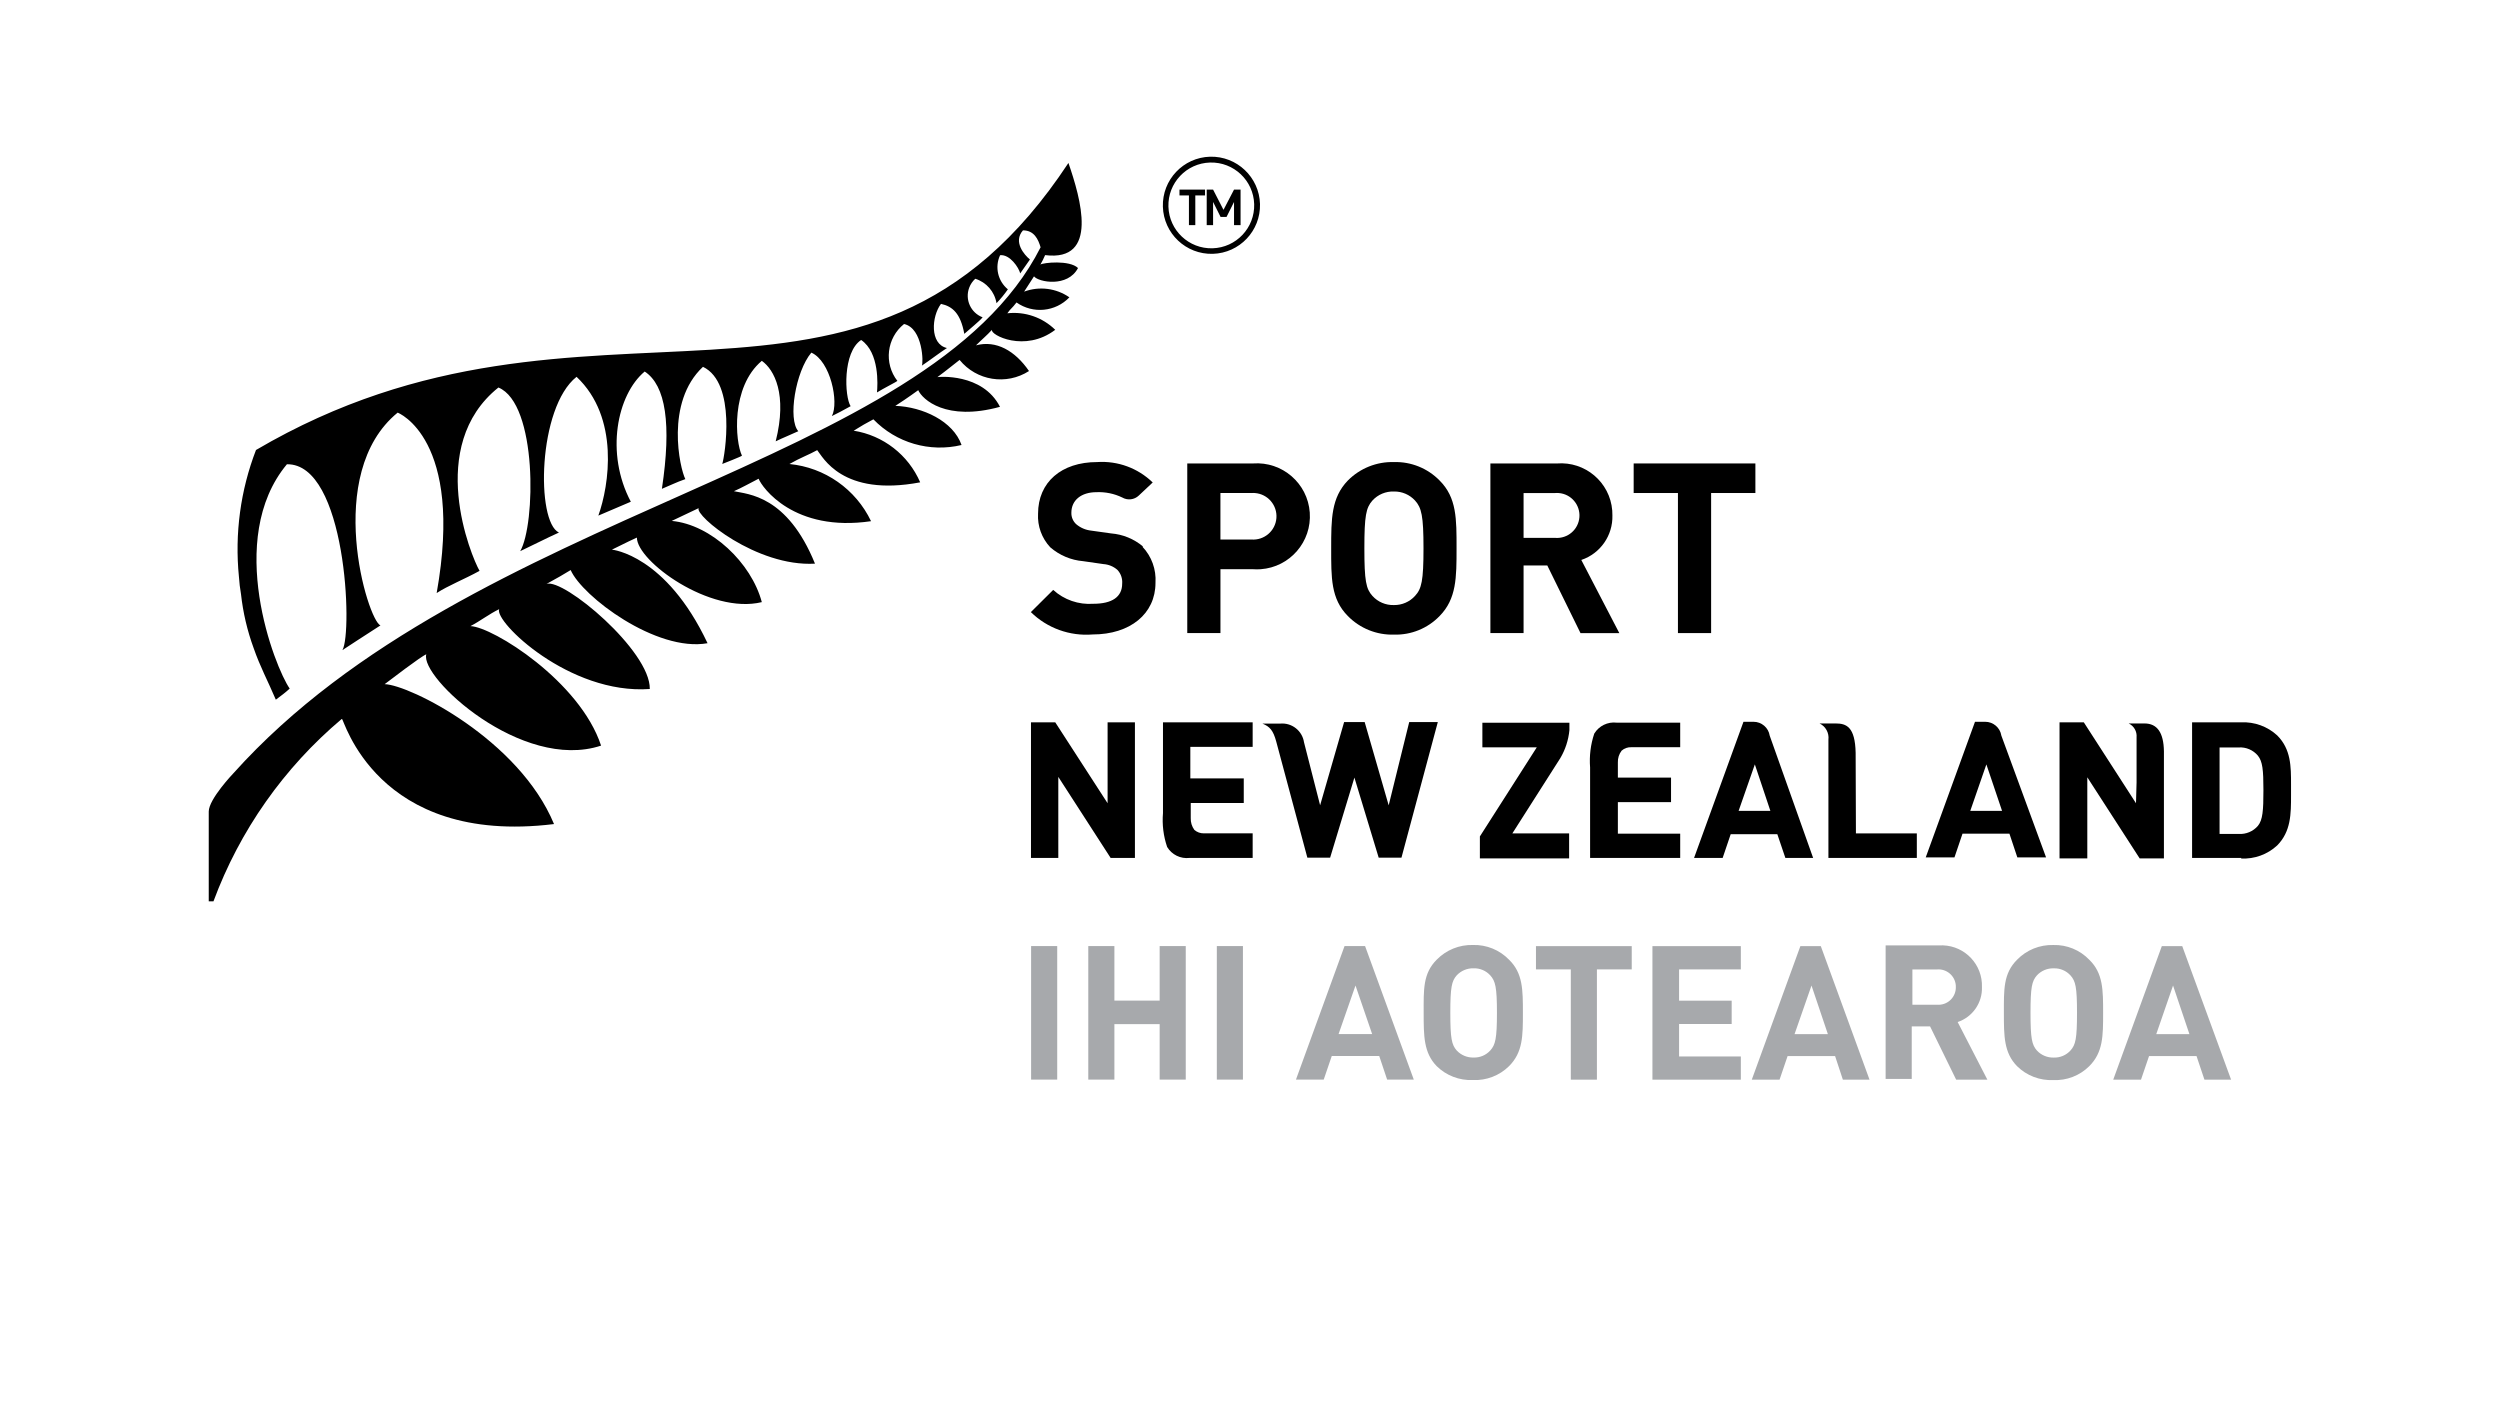 <?xml version="1.0" encoding="UTF-8"?><svg xmlns="http://www.w3.org/2000/svg" viewBox="0 0 960.57 540"><defs><style>.e{fill:#a7a9ac;}.f{fill:none;}</style></defs><g id="a"/><g id="b"><g><g id="c"><g id="d"><path class="e" d="M406.21,363.51h-10.03v51.31h10.03v-51.31Zm49.39,51.31v-51.31h-10.03v20.96h-17.39v-20.96h-10.03v51.31h10.03v-21.33h17.39v21.33h10.03Zm21.97-51.31h-10.03v51.31h10.03v-51.31Zm65.65,51.31l-18.72-51.31h-7.89l-18.67,51.31h10.67l3.09-9.07h18.24l3.04,9.07h10.24Zm-16-17.49h-12.91l6.51-18.67,6.4,18.67Zm57.92-8.16c0-8.85,0-15.25-5.33-20.43-3.62-3.75-8.66-5.8-13.87-5.65-5.22-.14-10.27,1.91-13.92,5.65-5.33,5.33-5.01,11.57-5.01,20.43s0,15.31,5.01,20.48c3.7,3.63,8.74,5.56,13.92,5.33,5.16,.24,10.19-1.7,13.87-5.33,5.33-5.33,5.33-11.63,5.33-20.48m-9.97,0c0,9.87-.59,12.27-2.56,14.45-1.63,1.8-3.97,2.79-6.4,2.72-2.46,.07-4.83-.92-6.51-2.72-1.92-2.19-2.45-4.59-2.45-14.45s.53-12.21,2.45-14.4c1.68-1.8,4.05-2.79,6.51-2.72,2.43-.07,4.77,.92,6.4,2.72,1.97,2.19,2.56,4.53,2.56,14.4m51.79-16.69v-8.96h-36.8v8.96h13.39v42.35h10.03v-42.35h13.39Zm41.92,42.35v-8.91h-23.73v-12.48h20.21v-8.96h-20.21v-12h23.73v-8.96h-33.97v51.31h33.97Zm49.44,0l-18.72-51.31h-7.84l-18.67,51.31h10.67l3.09-9.07h18.24l2.99,9.07h10.24Zm-16-17.49h-12.8l6.51-18.67,6.29,18.67Zm61.28,17.49l-11.41-22.13c5.74-1.93,9.53-7.39,9.33-13.44,.29-8.57-6.42-15.74-14.99-16.03-.55-.02-1.1,0-1.65,.03h-20.37v51.31h10.03v-20.21h7.04l10.03,20.48h12Zm-12.11-35.57c.07,3.68-2.85,6.72-6.53,6.8-.24,0-.48,0-.72-.02h-9.44v-13.55h9.44c3.67-.32,6.9,2.39,7.23,6.05,.02,.24,.03,.48,.02,.72m56.59,9.92c0-8.85,0-15.25-5.33-20.43-3.6-3.75-8.62-5.8-13.81-5.65-5.23-.15-10.28,1.9-13.92,5.65-5.33,5.33-5.07,11.57-5.07,20.43s0,15.31,5.07,20.48c3.69,3.64,8.74,5.57,13.92,5.33,5.15,.24,10.16-1.7,13.81-5.33,5.33-5.33,5.33-11.63,5.33-20.48m-10.03,0c0,9.87-.53,12.27-2.51,14.45-1.63,1.8-3.97,2.79-6.4,2.72-2.46,.08-4.84-.91-6.51-2.72-1.92-2.19-2.45-4.59-2.45-14.45s.53-12.21,2.45-14.4c1.67-1.81,4.05-2.8,6.51-2.72,2.43-.07,4.77,.92,6.4,2.72,1.97,2.19,2.51,4.53,2.51,14.4m59.2,25.65l-18.77-51.31h-7.84l-18.67,51.31h10.67l3.09-9.07h18.24l3.04,9.07h10.24Zm-16-17.49h-12.75l6.45-18.67,6.29,18.67Z"/><polygon points="463.01 75.09 463.01 72.85 453.19 72.85 453.19 75.09 456.82 75.09 456.82 86.5 459.27 86.5 459.27 75.09 463.01 75.09"/><polygon points="476.66 86.5 476.66 72.85 474.15 72.85 470.1 80.63 466.1 72.85 463.65 72.85 463.65 86.5 466.1 86.5 466.1 77.59 468.98 83.35 471.27 83.35 474.15 77.59 474.15 86.5 476.66 86.5"/><polygon points="436.07 329.65 426.74 329.65 406.63 298.5 406.63 329.65 396.13 329.65 396.13 277.54 405.46 277.54 425.57 308.63 425.57 277.54 436.07 277.54 436.07 329.65"/><polygon points="657.46 189.43 657.46 243.25 644.71 243.25 644.71 189.43 627.7 189.43 627.7 178.07 674.47 178.07 674.47 189.43 657.46 189.43"/><path d="M439.22,210.02c-3.48-2.94-7.78-4.71-12.32-5.07l-7.63-1.07c-2.15-.23-4.17-1.1-5.81-2.51-1.2-1.13-1.86-2.72-1.81-4.37,0-4.8,3.79-7.89,9.65-7.89,3.41-.14,6.79,.55,9.87,2.03h0c2.06,1.21,4.68,.91,6.4-.75l5.33-5.01h0c-5.68-5.52-13.43-8.37-21.33-7.84-13.81,0-22.72,7.79-22.72,19.84-.27,4.76,1.43,9.43,4.69,12.91,3.54,3.07,7.97,4.94,12.64,5.33l7.79,1.12c1.97,.13,3.84,.9,5.33,2.19,1.36,1.42,2.04,3.37,1.87,5.33,0,5.07-3.84,7.73-11.09,7.73-5.65,.41-11.23-1.51-15.41-5.33h0l-8.59,8.53h0c6.29,6.17,14.95,9.3,23.73,8.59,14.45,0,24.16-7.95,24.16-19.84,.33-5.12-1.48-10.15-5.01-13.87"/><path d="M131.38,276.26c.59-.75,12.91,48.8,81.49,40.37-13.44-32.43-55.36-53.44-65.07-53.76,1.87-1.39,13.92-10.67,16-11.47-2.67,8.75,36.69,45.17,67.15,35.09-8.11-24.69-41.55-45.6-50.19-45.92,3.63-1.87,7.25-4.69,11.04-6.51-2.03,4.69,26.93,32.91,57.87,30.67,.27-14.67-33.17-42.67-39.68-40.37,3.09-1.65,7.79-4.37,9.28-5.33,4.37,10.08,32.91,31.63,52.59,28.11-16-33.92-36.59-35.95-36.75-35.95,5.33-2.61,8.64-4.27,9.6-4.64,0,9.07,28.16,29.65,48,24.8-4-15.09-19.47-29.81-34.61-31.2l10.35-4.91c-1.6,2.83,22.19,22.61,44.69,21.33-10.67-26.29-25.81-26.67-31.15-27.84,3.04-1.33,6.35-3.2,9.49-4.8,1.28,3.31,13.55,20.69,43.2,16.32-5.88-12.31-17.78-20.65-31.36-21.97,4.27-2.45,7.41-3.52,10.67-5.33,2.08,2.45,9.49,18.08,39.57,12.37-4.56-10.55-14.2-18.03-25.55-19.84,2.51-1.6,5.33-3.2,7.57-4.37,8.75,9.05,21.63,12.8,33.87,9.87-3.2-9.17-14.93-14.67-25.44-15.04,4.59-2.93,8.85-6.08,8.8-6.03,1.55,3.52,10.67,12.11,31.41,6.4-6.72-13.12-23.84-11.52-24.05-11.41,4.11-3.04,5.33-4.16,8.53-6.61,6.51,8,17.99,9.84,26.67,4.27-5.33-7.79-12.64-11.95-20.37-9.87,2.24-2.24,4.21-3.84,6.13-5.97-.75,1.92,12.59,8.91,24.32,0-4.87-4.78-11.62-7.11-18.4-6.35,1.33-1.92,1.71-1.76,3.52-4.16,6.33,4.47,14.97,3.63,20.32-1.97-5.09-3.53-11.58-4.35-17.39-2.19l3.79-5.87c1.71,2.24,12.96,4.37,16.91-3.2-3.25-3.15-13.39-2.08-14.45-1.33,.68-1.17,1.29-2.38,1.81-3.63,20.8,2.61,13.65-21.81,8.96-35.41-78.93,119.68-183.84,34.93-312.16,110.29-5.97,15.49-8.21,32.17-6.56,48.69,.15,2.25,.41,4.5,.8,6.72,.78,7.07,2.41,14.02,4.85,20.69,2.56,7.36,5.33,12.32,8.53,19.84,1.87-1.39,4-2.99,5.33-4.27-5.71-8.11-25.01-57.44-1.07-86.19,22.72-.37,25.33,64.53,21.33,71.41,0,0,10.67-6.99,14.61-9.49-4.91-1.92-22.08-58.29,6.61-81.76,0,0,25.6,9.81,14.99,69.33,4.32-2.83,10.67-5.33,16.48-8.53-3.25-5.65-20.8-48,7.25-70.45,15.04,6.19,14.29,52.69,8.37,62.88,4.85-2.29,10.03-4.96,14.88-7.15-8.85-4.11-8.16-48,6.77-59.84,16.59,15.63,12.53,41.76,8.37,53.33l12.48-5.33c-9.87-18.61-5.33-41.12,5.33-50.03,8.11,5.33,10.35,20.21,6.61,45.07,3.52-1.44,5.33-2.45,9.01-3.73-2.13-4.11-7.84-29.49,6.77-43.15,13.01,6.24,8.37,34.4,7.41,37.33,0,0,7.68-2.99,7.57-3.2-2.61-5.33-4.37-26.35,7.63-36.43,4.8,3.41,9.87,12.91,5.33,30.93,2.83-1.39,5.87-2.56,8.69-3.89-4.05-4.53-1.12-22.88,5.01-30.19,7.36,3.25,10.67,19.09,7.89,24.37,1.81-.91,4.21-2.08,7.2-3.79-2.35-3.68-3.09-20.75,4.05-25.44,7.09,4.85,6.35,17.33,6.08,20.16,2.08-1.33,7.95-4.32,7.84-4.43-5.27-6.76-4.13-16.5,2.56-21.87,7.31,1.65,7.47,15.2,6.83,16,2.83-1.87,7.36-5.33,9.65-6.77-6.67-1.49-5.92-12.16-2.29-16.96,4.43,.96,7.52,3.63,8.96,11.52,1.76-1.6,5.81-4.85,7.04-6.35-4.57-1.73-6.88-6.84-5.15-11.41,.49-1.3,1.29-2.47,2.32-3.41,4.28,1.33,7.43,4.97,8.16,9.39,1.6-1.66,3.06-3.44,4.37-5.33-3.87-3.18-5.1-8.58-2.99-13.12,3.79-.37,7.2,4.8,7.73,6.99l3.73-5.33c-2.13-1.76-6.56-6.77-2.67-11.2,4.32,0,5.87,3.47,6.77,6.51-43.15,85.23-218.35,99.79-310.13,202.08,0,0-9.49,9.92-9.49,14.72v34.51h1.81c10.09-27.23,27.07-51.37,49.28-70.08"/><path d="M464.93,60.21c-10.31,.3-18.42,8.89-18.12,19.2,.3,10.31,8.89,18.42,19.2,18.12,10.28-.3,18.38-8.85,18.12-19.13-.29-10.32-8.88-18.46-19.2-18.19m16.96,18.24c.26,9.1-6.9,16.69-16,16.95-9.1,.26-16.69-6.9-16.95-16-.26-9.1,6.9-16.69,16-16.95h.04c9.08-.24,16.65,6.92,16.91,16"/><path d="M820.93,300.9v-17.6c.21-2.24-1-4.38-3.04-5.33h6.08c4.85,0,7.36,3.47,7.47,10.67v41.17h-9.33l-20.11-31.15v31.15h-10.67v-52.27h9.33l20.05,31.09,.21-7.73Z"/><path d="M768.98,282.66c-.47-3.08-3.13-5.34-6.24-5.33h-3.89l-18.93,52.11h11.04l3.09-9.12h18.03l3.04,9.12h11.04l-17.17-46.77Zm-11.95,28.91l6.19-17.87,6.03,17.87h-12.21Z"/><path d="M679.97,282.66c-.47-3.08-3.13-5.34-6.24-5.33h-3.84l-18.99,52.32h10.99l3.09-9.12h17.92l3.09,9.12h10.67l-16.69-46.99Zm-11.95,28.91l6.24-17.87,5.97,17.87h-12.21Z"/><path d="M507.22,309.43l9.23-32h7.89l9.23,32,7.89-32h10.99l-13.97,52.11h-8.75l-9.33-30.77-9.33,30.77h-8.75l-11.95-44.59c-1.17-4.32-2.45-5.76-5.33-6.93h6.93c4.45-.36,8.41,2.79,9.07,7.2l6.19,24.21Z"/><path d="M599.54,291.25c1.92-3.26,3.1-6.9,3.47-10.67v-2.88h-33.44v9.44h20.91l-21.87,34.24v8.43h34.29v-9.6h-21.81l18.45-28.96Z"/><path d="M481.46,218.71h-12.53v24.53h-12.75v-65.17h25.28c11.22-.81,20.98,7.62,21.79,18.85,.81,11.22-7.62,20.98-18.85,21.79-.98,.07-1.97,.07-2.95,0m-.64-29.28h-11.89v17.87h11.89c4.93,.38,9.24-3.31,9.62-8.24,.38-4.93-3.31-9.24-8.24-9.62-.46-.04-.92-.04-1.38,0"/><path d="M553.14,236.69c-4.58,4.75-10.95,7.34-17.55,7.15-6.64,.19-13.06-2.4-17.71-7.15-6.56-6.61-6.4-14.77-6.4-26.03s0-19.41,6.4-26.03c4.67-4.71,11.08-7.28,17.71-7.09,6.58-.19,12.95,2.38,17.55,7.09,6.61,6.61,6.51,14.77,6.51,26.03s0,19.41-6.51,26.03m-9.44-44.37c-2.08-2.27-5.03-3.53-8.11-3.47-3.13-.11-6.15,1.15-8.27,3.47-2.45,2.77-3.09,5.81-3.09,18.35s.64,15.57,3.09,18.29c2.1,2.33,5.13,3.62,8.27,3.52,3.08,.05,6.04-1.23,8.11-3.52,2.51-2.72,3.25-5.76,3.25-18.29s-.75-15.57-3.25-18.35"/><path d="M607.27,243.25l-12.75-25.97h-9.12v25.97h-12.75v-65.17h25.55c10.86-.88,20.39,7.2,21.27,18.07,.05,.63,.07,1.25,.06,1.88,.21,7.71-4.63,14.66-11.95,17.12l14.61,28.11h-14.93Zm-9.71-53.81h-12.16v17.23h12.16c4.76,.37,8.92-3.18,9.29-7.94,.37-4.76-3.18-8.92-7.94-9.29-.45-.04-.91-.04-1.36,0"/><path d="M861.14,329.65h-18.88v-52.11h18.88c5.09-.23,10.06,1.57,13.81,5.01,5.33,5.33,5.33,11.95,5.33,18.88v4.11c0,7.15,0,13.92-5.33,19.31-3.74,3.46-8.72,5.27-13.81,5.01m-8.32-9.44h7.36c2.8,.18,5.53-.97,7.36-3.09,1.87-2.29,2.13-5.92,2.13-13.71s-.32-11.04-2.13-13.28c-1.81-2.16-4.55-3.33-7.36-3.15h-7.36v33.23Z"/><path d="M645.57,329.65h-34.61v-34.77c-.34-4.4,.2-8.83,1.6-13.01,1.79-2.96,5.15-4.61,8.59-4.21h24.43v9.44h-18.72c-1.39-.07-2.75,.41-3.79,1.33-1,1.3-1.5,2.9-1.44,4.53v5.81h20.43v9.44h-20.43v12.11h23.95v9.33Z"/><path d="M481.3,277.54h-34.45v34.88c-.37,4.4,.17,8.83,1.6,13.01,1.78,2.97,5.14,4.62,8.59,4.21h24.27v-9.44h-18.77c-1.33,.02-2.63-.45-3.63-1.33-.96-1.31-1.45-2.91-1.39-4.53v-5.81h20.37v-9.44h-20.53v-12.11h23.95v-9.44Z"/><path d="M713.09,320.21h23.41v9.44h-33.97v-45.44h0c.32-2.6-1.05-5.11-3.41-6.24h6.19c4.11,0,7.47,1.28,7.68,11.25l.11,30.99Z"/></g></g><rect class="f" x=".29" width="960" height="540"/></g></g></svg>